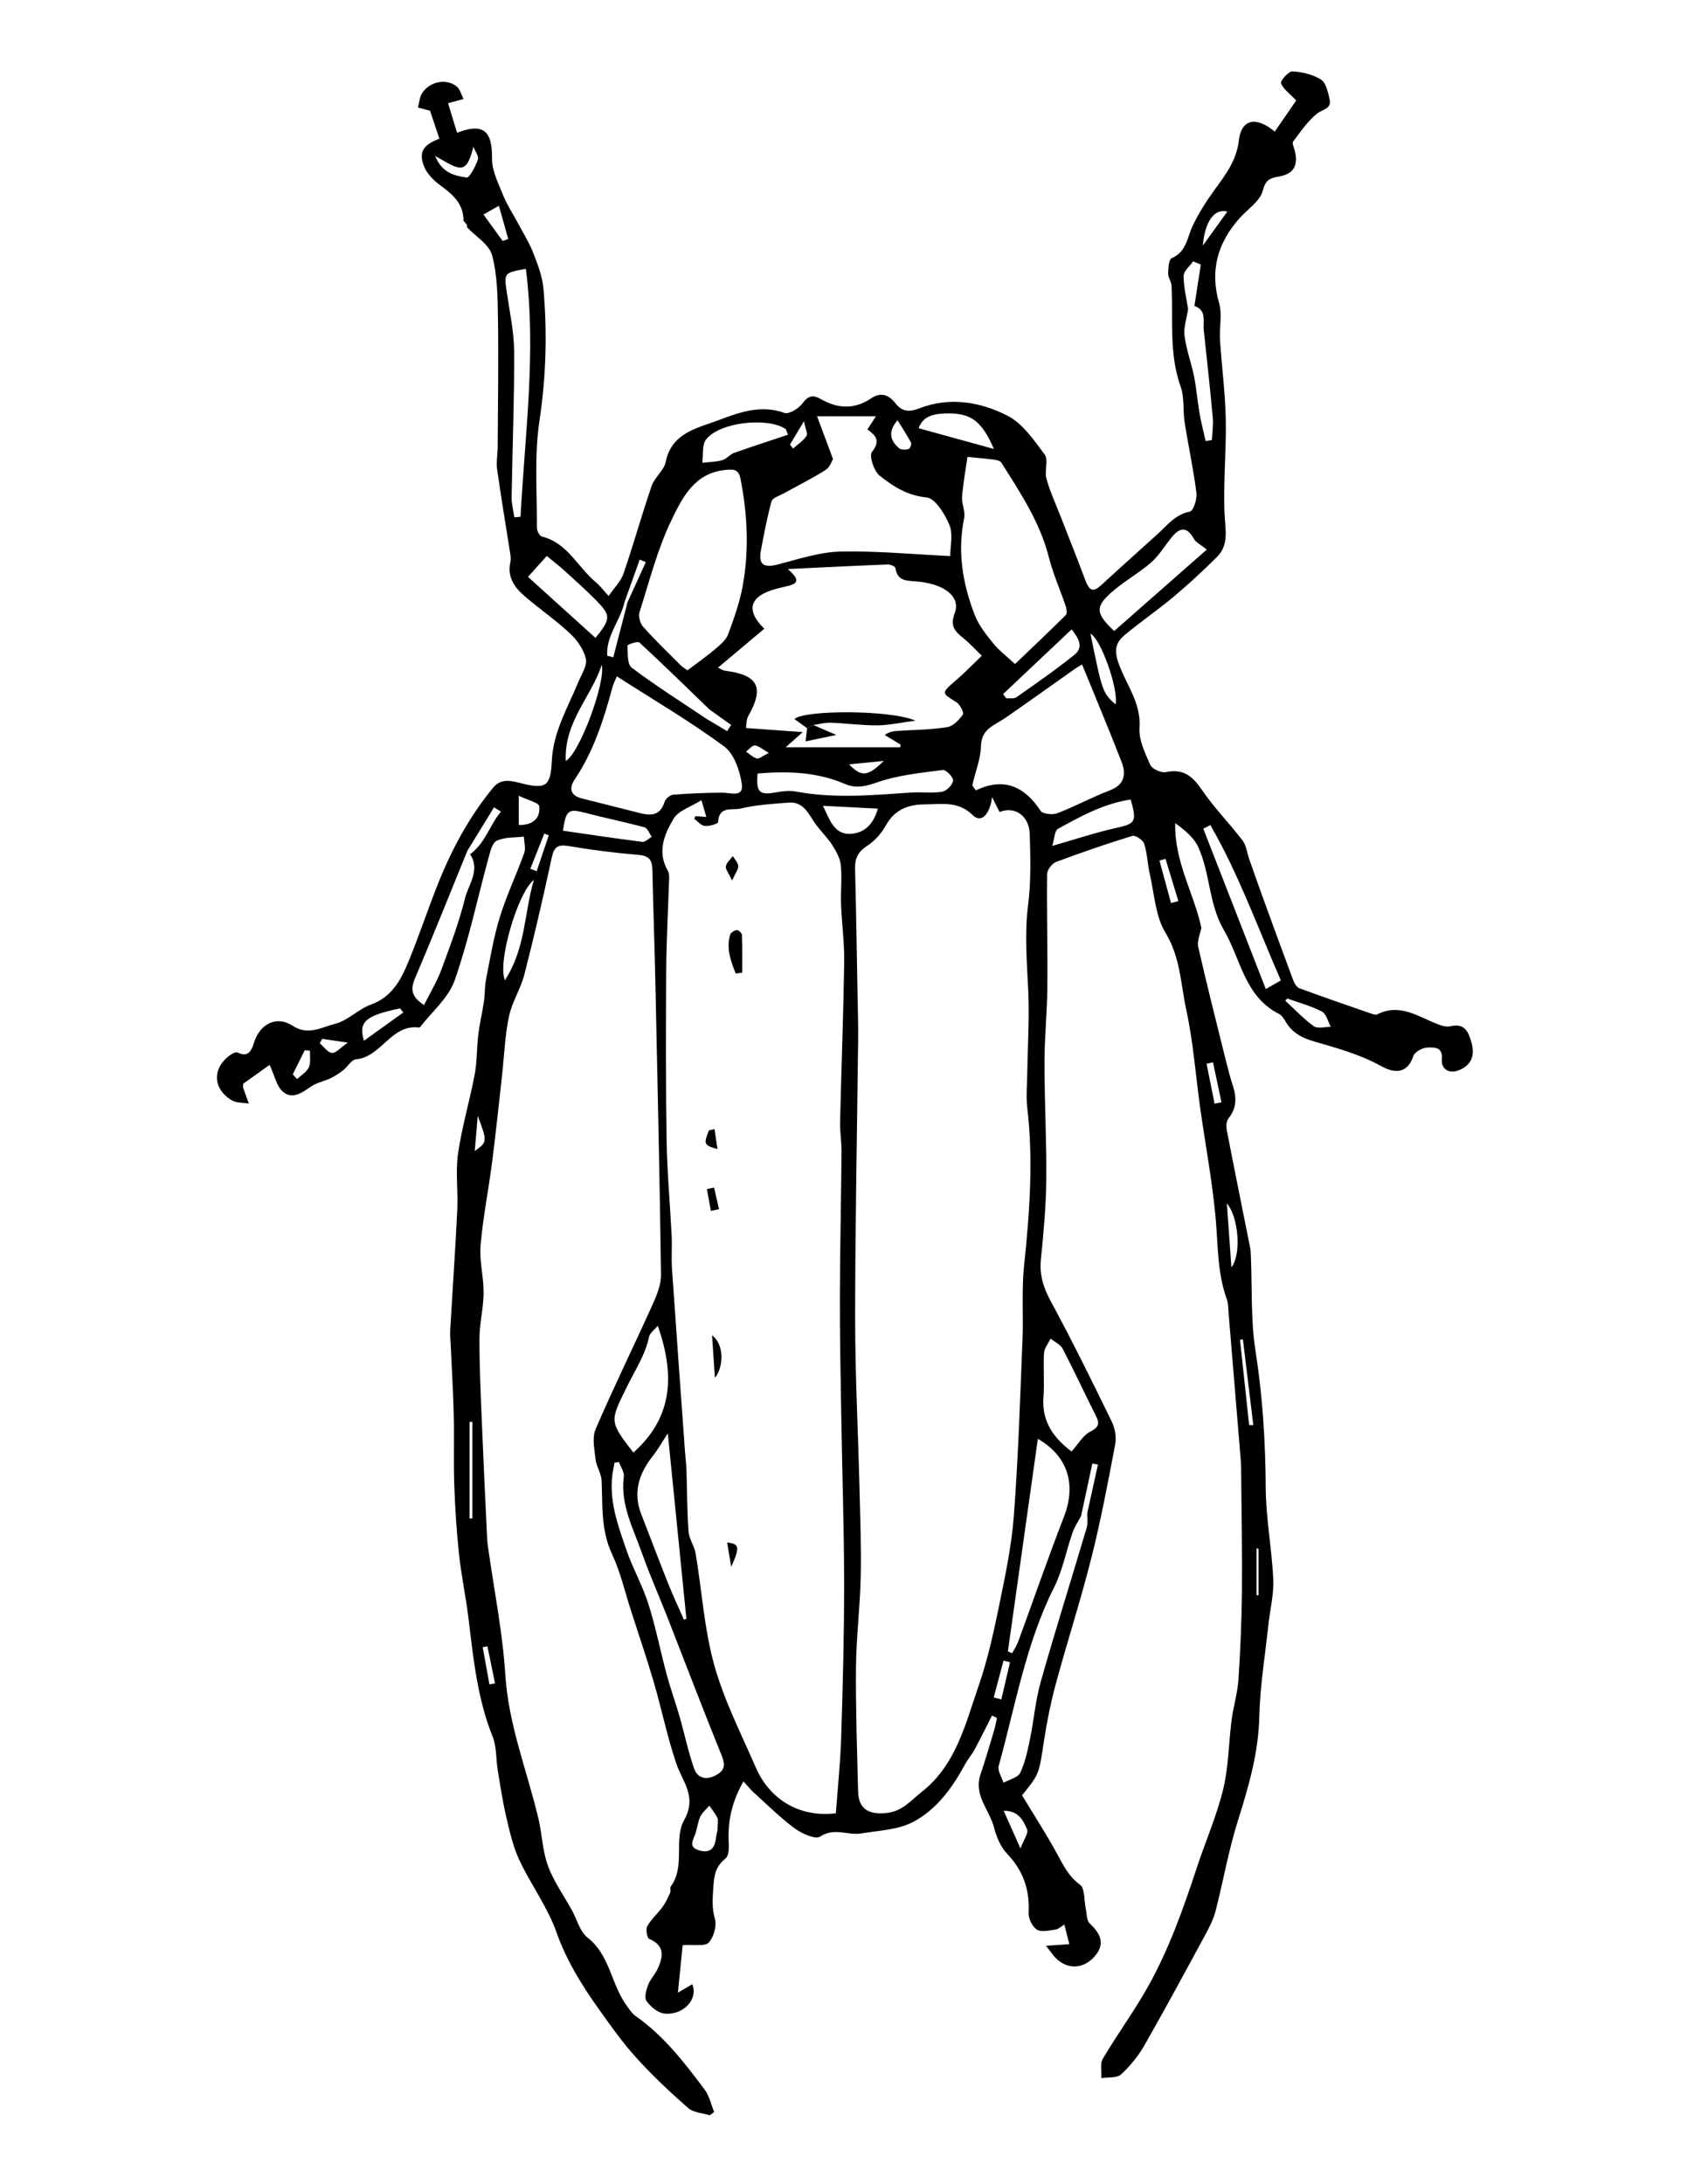 <?xml version="1.0"?>
<!-- Generator: Adobe Illustrator 16.0.4, SVG Export Plug-In . SVG Version: 6.00 Build 0)  -->
<svg
    xmlns="http://www.w3.org/2000/svg"
    xmlns:xlink="http://www.w3.org/1999/xlink"
    xmlns:svg="http://www.w3.org/2000/svg"
    xmlns:inkscape="http://www.inkscape.org/namespaces/inkscape"
    xmlns:sodipodi="http://sodipodi.sourceforge.net/DTD/sodipodi-0.dtd"
    xmlns:ns1="http://sozi.baierouge.fr"
    xmlns:dc="http://purl.org/dc/elements/1.1/"
    xmlns:cc="http://web.resource.org/cc/"
    xmlns:rdf="http://www.w3.org/1999/02/22-rdf-syntax-ns#"
    version="1.1"
    id="Layer_1"
    x="0px"
    y="0px"
    viewBox="0 0 612 792"
    style="enable-background:new 0 0 612 792;"
    xml:space="preserve"
  >
<path
      style="fill-rule:evenodd;clip-rule:evenodd;"
      d="M168.152,80.089c0.056-6.203-3.913-9.587-8.459-12.909  c-2.459-1.797-4.967-4.37-5.977-7.132c-1.861-5.09-0.086-7.515,5.677-9.767c-1.1-3.29-2.209-6.602-3.389-10.13  c-1.183-0.314-2.791-0.743-4.397-1.171c0.488-1.751,0.601-3.741,1.533-5.211c2.673-4.206,8.733-5.434,12.489-2.461  c1.267,1.001,1.717,3.034,2.54,4.595c-1.566,0.422-3.133,0.848-5.625,1.519c0.93,3.05,2.09,6.86,3.265,10.726  c9.54-3.715,12.814-0.674,12.685,9.325c-0.061,4.507,2.37,9.152,4.136,13.544c1.388,3.457,3.515,6.608,5.276,9.915  c1.91,3.594,4.103,7.08,5.578,10.847c1.615,4.127,3.267,8.458,3.658,12.811c1.443,16.078,0.96,32.027-1.457,48.144  c-1.895,12.637-0.82,25.727-0.912,38.613c-0.008,1.103,0.954,2.992,1.787,3.194c9.336,2.275,13.012,11.145,19.603,16.568  c1.435,1.182,2.56,2.74,4.636,5.005c2.059-3.021,4.438-5.332,5.401-8.134c3.617-10.53,6.592-21.278,10.212-31.805  c1.072-3.119,4.466-5.581,5.09-8.684c2.095-10.425,11.236-12.179,18.676-14.955c7.57-2.828,15.647-5.983,24.389-2.809  c1.62,0.589,5.185-1.59,6.537-3.45c2.082-2.861,3.86-3.178,6.644-1.581c6.113,3.512,12.226,3.846,18.254-0.239  c3.588-2.432,6.494-1.26,8.874,1.81c2.402,3.093,5.09,3.188,8.572,1.826c10.99-4.297,22.057-2.409,31.919,2.569  c5.545,2.802,9.704,8.877,13.609,14.13c1.456,1.96-0.121,5.927,0.639,8.719c1.24,4.543,3.25,8.88,4.965,13.292  c3.005,7.744,6.124,15.446,9.018,23.229c1.663,4.478,2.962,4.88,6.271,1.816c6.618-6.124,13.36-12.114,20.044-18.166  c3.552-3.218,6.432-7.146,11.773-8.186c1.23-0.242,2.632-4.523,2.35-6.743c-1.09-8.595-2.936-17.095-4.281-25.665  c-0.671-4.271-0.02-8.919-1.437-12.87c-4.323-12.042-2.661-24.453-3.325-36.724c-0.079-1.463-1.254-2.896-1.221-4.327  c0.042-1.928,0.229-5.096,1.286-5.551c5.46-2.337,5.601-7.577,7.675-11.881c2.213-4.589,5.002-8.961,8.013-13.083  c3.98-5.45,7.859-10.575,8.693-17.799c0.874-7.577,6.163-8.86,13.011-3.132c2.766-4.006,5.486-7.954,7.783-11.286  c-2.34-2.475-4.674-4.075-5.508-6.252c-0.331-0.867,2.742-4.376,4.127-4.294c3.558,0.206,7.443,1.109,10.396,2.992  c1.819,1.159,2.504,4.549,3.093,7.076c0.821,3.522-2.432,3.61-4.438,5.162c-3.489,2.7-6.064,6.628-8.795,10.215  c-0.432,0.57,0.269,2.062,0.544,3.1c1.449,5.476-0.262,8.612-5.673,9.581c-3.139,0.56-4.805,1.011-5.855,5.077  c-1.005,3.878-5.613,6.808-8.592,10.195c-7.842,8.91-10.653,18.83-7.276,30.623c1.186,4.131,0.046,8.88,0.331,13.322  c0.612,9.629,1.905,19.232,2.095,28.862c0.226,11.518-0.982,23.082-0.429,34.574c0.271,5.594,1.627,10.945-2.792,15.312  c-4.975,4.919-10.101,9.721-15.465,14.215c-5.794,4.857-12.056,9.151-17.875,13.973c-2.975,2.465-4.095,4.985-2.521,9.771  c2.599,7.885,8.422,14.64,7.777,23.877c-0.308,4.438,2,9.256,3.925,13.541c0.671,1.496,3.979,2.981,5.688,2.618  c6.356-1.345,9.682,1.529,13.053,6.478c4.39,6.445,9.974,12.068,14.719,18.293c1.378,1.81,1.62,4.478,2.416,6.739  c1.545,4.399,3.077,8.805,4.671,13.184c3.731,10.264,7.463,20.529,11.292,30.757c0.422,1.123,1.267,2.556,2.255,2.923  c8.631,3.188,17.334,6.176,26.031,9.184c0.703,0.246,1.669,0.55,2.232,0.265c8.301-4.18,14.984,0.982,22.123,3.656  c1.377,0.517,3.063,1.005,4.405,0.677c5.4-1.322,6.674,2.432,7.691,6.154c1.162,4.235,0.049,7.773-4.347,9.675  c-3.656,1.581-6.812-0.072-6.468-4.006c0.394-4.546-3.044-4.118-5.135-4.111c-1.804,0.007-4.707,1.568-5.201,3.07  c-1.938,5.905-6.16,6.759-11.731,3.636c-6.016-3.371-12.801-5.558-19.465-7.528c-5.705-1.686-11.537-2.622-14.958-8.281  c-0.681-1.126-1.434-2.507-2.514-3.05c-12.604-6.33-13.878-19.864-20.038-30.387c-5.643-9.64-4.919-20.693-9.394-30.283  c-1.604-3.437-4.919-6.075-8.28-8.549c-0.377,13.959,6.814,25.497,9.469,37.922c-0.429,2.379-1.61,4.857-1.133,6.952  c3.146,13.812,6.635,27.546,10.049,41.296c0.766,3.087,1.59,6.164,2.565,9.188c1.365,4.226,1.322,8.072-1.666,11.76  c-0.795,0.985-0.824,2.982-0.553,4.386c2.746,14.183,5.636,28.339,8.451,42.508c0.22,1.109,0.22,2.269,0.269,3.407  c0.48,11.332-0.082,22.823,1.669,33.955c2.596,16.529,3.61,33.01,3.708,49.702c0.062,11.044,2.232,22.061,2.733,33.12  c0.245,5.503-1.188,11.073-1.784,16.621c-1.185,11.076-3.027,22.146-3.282,33.248c-0.305,13.115-3.862,25.252-7.734,37.562  c-3.375,10.719-5.322,21.88-8.114,32.789c-0.724,2.822-2.056,5.545-3.453,8.128c-7.361,13.576-14.687,27.176-22.352,40.586  c-2.232,3.905-5.194,7.574-8.507,10.602c-1.516,1.381-4.697,0.942-7.122,1.332c0.124-2.369-0.561-5.217,0.51-7.027  c5.179-8.745,11.224-16.99,16.219-25.831c7.728-13.685,12.958-28.476,17.861-43.375c3.136-9.521,7.233-18.788,9.59-28.489  c1.986-8.18,1.977-16.83,3.07-25.245c0.629-4.86,2.144-9.633,2.468-14.497c0.71-10.723,1.165-21.475,1.271-32.22  c0.137-13.989-0.164-27.981-0.282-41.971c-0.017-1.712,0.02-3.428-0.121-5.129c-1.46-17.881-2.945-35.759-4.441-53.637  c-0.141-1.695-0.102-3.495-0.664-5.057c-3.483-9.606-3.146-19.658-4.056-29.622c-1.215-13.282-3.722-26.443-5.58-39.67  c-1.663-11.812-2.494-23.798-5.024-35.415c-2.05-9.413-2.121-19.232-7.587-28.168c-3.656-5.983-4.014-14.019-5.66-21.18  c-0.838-3.66-0.926-7.519-2.052-11.066c-0.422-1.332-3.178-3.178-4.271-2.841c-9.328,2.854-18.564,6.026-27.696,9.459  c-1.47,0.553-3.23,2.857-3.251,4.37c-0.153,13.753,0.213,27.507,0.089,41.261c-0.082,9.073-1.041,18.143-1.041,27.212  c0.003,14.176,0.795,28.352,0.654,42.518c-0.095,9.626-1.008,19.262-1.957,28.855c-0.557,5.594,0.942,10.189,3.607,15.108  c7.767,14.35,14.987,29.003,22.139,43.673c1.175,2.409,1.695,5.659,1.198,8.271c-2.615,13.793-5.23,27.615-8.664,41.218  c-3.855,15.289-8.742,30.312-12.863,45.539c-1.869,6.912-3.276,13.985-4.359,21.072c-1.768,11.563-1.581,11.593-7.892,19.324  c4.284,7.089,8.781,14.031,12.735,21.265c2.274,4.164,4.17,8.16,8.291,11.178c1.823,1.332,1.437,5.659,2.085,8.621  c0.409,1.853,0.274,4.351,1.434,5.417c4.565,4.206,5.332,7.908,1.768,11.96c-4.154,4.72-10.062,4.857-14.35,0.302  c-0.77-0.815-1.397-1.768-3.267-4.167c3.528-0.245,5.826-0.402,8.454-0.586c-0.478-1.892-1.066-4.209-1.803-7.109  c-1.378,0.825-2.206,1.686-3.126,1.797c-2.291,0.282-5.146,1.074-6.792,0.062c-1.679-1.027-3.148-4.016-3.041-6.059  c0.445-8.392-1.947-15.338-7.819-21.494c-2.356-2.472-3.862-6.15-4.745-9.545c-1.66-6.362-7.45-11.661-4.913-19.141  c1.819-5.381,3.4-10.844,5.034-16.283c0.418-1.382,0.631-2.825,0.942-4.239c-0.596-0.294-1.191-0.589-1.784-0.887  c-2.104,4.127-4.146,8.291-6.343,12.369c-1.012,1.872-2.465,3.505-3.473,5.378c-4.576,8.457-10.311,16.322-18.71,20.79  c-5.505,2.927-12.525,3.148-18.928,4.209c-4.834,0.803-9.732-2.258-14.884,1.14c-1.74,1.146-6.661-1.074-9.233-2.969  c-5.276-3.892-9.972-8.579-14.855-12.998c-1.228-1.109-2.262-2.435-3.738-4.049c-4.132,7.211-5.768,14.362-5.35,22.106  c0.106,1.978,0.064,4.867-1.129,5.833c-3.35,2.707-4.146,5.499-4.404,9.853c-0.246,4.14-0.717,7.796,0.511,11.985  c0.75,2.563-0.386,6.707-2.237,8.671c-1.404,1.489-5.273,0.658-9.449,0.959c-0.457,4.55-1.039,10.35-1.729,17.206  c2.506-1.473,3.833-2.251,5.206-3.057c2.301,5.371-3.249,11.357-10.105,10.638c-2.349-0.249-4.979-2.458-6.47-4.511  c-0.878-1.204-0.144-3.993,0.541-5.816c0.793-2.107,2.549-3.832,3.496-5.904c1.995-4.363,2.698-8.398-3.069-10.847  c-0.807-0.344-1.345-3.486-0.715-4.605c1.45-2.572,3.808-4.612,5.574-7.03c1.134-1.552,1.949-3.355,2.745-5.123  c0.29-0.642-0.182-1.715,0.191-2.222c5.437-7.381,0.944-17.089,4.862-24.081c4.789-8.546-0.576-13.838-2.866-20.604  c-3.25-9.616-5.284-19.636-8.137-29.396c-2.551-8.733-5.492-17.351-8.288-26.009c-2.212-6.851-3.826-13.988-6.859-20.456  c-4.047-8.628-3.412-17.551-3.769-26.535c-0.105-2.645-1.905-5.191-2.213-7.865c-0.416-3.63-1.303-7.836,0.028-10.926  c6.574-15.259,13.907-30.188,20.743-45.339c1.517-3.361,3.031-7.158,2.982-10.732c-0.479-34.892-1.264-69.779-2.023-104.667  c-0.304-14.028-0.8-28.054-1.119-42.085c-0.075-3.378-1.08-5.057-4.913-5.378c-8.502-0.71-16.992-1.79-25.407-3.204  c-3.874-0.651-5.317,0.17-6.168,4.127c-3.052,14.205-6.336,28.368-9.945,42.442c-1.34,5.221-4.508,10.009-5.604,15.253  c-1.464,7.004-1.704,14.261-2.502,21.406c-1.175,10.49-2.26,20.99-3.61,31.458c-1.298,10.062-3.317,20.048-4.171,30.135  c-0.481,5.656,1.149,11.456,1.104,17.188c-0.041,5.43-1.47,10.851-1.5,16.28c-0.058,9.623,0.401,19.252,0.787,28.875  c0.561,13.977,1.245,27.949,1.89,41.919c0.07,1.519,0.127,3.044,0.337,4.546c2.191,15.662,5.366,31.262,6.373,46.999  c1.157,18.106,7.87,34.642,11.968,51.907c1.352,5.692,1.479,11.773,3.475,17.194c2.095,5.698,5.764,10.811,8.728,16.191  c1.832,3.322,2.844,7.672,5.589,9.812c8.222,6.406,8.587,16.955,14.186,24.614c0.999,1.364,1.933,2.933,3.273,3.865  c10.247,7.146,17.732,16.883,25.085,26.699c1.71,2.281,2.322,5.391,3.438,8.117c-0.532,0.396-1.063,0.792-1.596,1.185  c-2.641-0.825-5.906-0.939-7.811-2.608c-6.542-5.731-12.922-11.718-18.756-18.159c-5.051-5.574-9.453-11.771-13.819-17.924  c-6.117-8.618-11.602-17.452-15.22-27.667c-3.234-9.136-9.263-17.246-13.436-26.104c-2.26-4.798-3.474-10.146-4.7-15.357  c-1.338-5.688-2.209-11.488-3.165-17.262c-0.672-4.068-0.362-8.487-1.853-12.202c-5.551-13.832-6.995-28.397-8.772-42.956  c-0.941-7.715-2.581-15.352-3.414-23.075c-0.896-8.337-1.435-16.729-1.731-25.108c-0.303-8.546,0.012-17.111-0.194-25.664  c-0.203-8.34-0.725-16.67-1.098-25.003c-0.085-1.889-0.287-3.791-0.177-5.673c0.834-14.529,1.857-29.049,2.558-43.584  c0.329-6.789-0.687-13.718,0.273-20.389c1.385-9.613,4.222-19.014,6.027-28.581c0.903-4.802,0.75-9.793,1.34-14.667  c0.478-3.954,1.442-7.852,2.021-11.8c0.399-2.726,0.258-5.544,0.793-8.235c1.489-7.502,2.713-15.109,4.964-22.388  c2.45-7.927,6.066-15.491,8.867-23.321c0.622-1.734-0.044-3.934-0.12-5.917c-3.327,0.409-6.983,0.124-9.858,1.486  c-1.676,0.795-2.401,4.147-3.042,6.487c-4.041,14.752-7.168,29.818-12.236,44.2c-2.253,6.393-8.335,11.43-12.68,17.083  c-10.291-1.522-13.785,10.69-23.091,11.485c-1.64,0.137-3.007,2.697-4.635,3.96c-1.429,1.113-2.974,2.131-4.602,2.913  c-2.317,1.109-5.022,1.581-7.086,3.011c-3.281,2.278-6.818,4.834-10.227,1.846c-2.283-2-2.977-5.813-4.792-9.698  c-2.468,1.758-6.111,4.354-9.583,6.828c0,0.825-0.098,1.227,0.015,1.555c0.655,1.892,1.36,3.764,2.045,5.643  c-2.078-0.36-4.484-0.167-6.178-1.176c-7.084-4.215-7.183-11.838-0.399-16.555c0.707-0.491,1.933-1.063,2.507-0.779  c4.049,2.02,5.095-0.988,5.942-3.636c2.178-6.818,8.199-9.859,14.02-6.049c5.628,3.679,10.631,0.465,15.477-0.756  c4.579-1.155,8.332-5.296,12.876-6.926c7.616-2.736,10.876-8.896,13.595-15.465c3.761-9.093,6.867-18.45,10.469-27.612  c5.041-12.821,11.497-24.872,20.28-35.569c3-3.652,6.844-2.458,10.542-1.538c8.857,2.206,10.351,0.782,10.778-8.311  c0.488-10.359,5.795-19.269,9.664-28.59c1.141-2.743,3.244-5.895,2.677-8.347c-0.776-3.354-3.175-6.759-5.772-9.181  c-5.18-4.838-11.084-8.89-16.47-13.521c-3.643-3.132-6.335-6.922-5.153-12.245c0.201-0.906,0.152-1.915,0.008-2.844  c-1.596-10.271-3.34-20.516-4.792-30.806c-0.38-2.681,0.178-5.486,0.193-8.232c0.082-15.524,0.331-31.055,0.1-46.573  c-0.113-7.663-0.194-15.561-2.124-22.869c-1.038-3.928-5.955-6.831-9.121-10.196c0.259-0.357,0.228-0.684-0.093-0.979  c-0.347-0.403-0.692-0.809-1.039-1.211L168.152,80.089z M227.661,218.345c2.208-4.837,4.415-9.675,6.625-14.516  c-0.74-0.301-1.478-0.605-2.216-0.91c-1.834,5.135-3.669,10.274-5.504,15.41c-1.482,6.634-6.806,12.307-6.27,19.442  c0.729,0.19,1.457,0.38,2.187,0.57C224.208,231.676,225.934,225.009,227.661,218.345z M433.303,110.955  c0.775-5.011,1.551-10.022,2.323-15.033c-0.929-0.383-1.858-0.769-2.792-1.152c-1.211,1.748-3.42,3.489-3.434,5.244  c-0.029,4.026,1.012,8.055,1.617,12.084c-0.484,3.224-1.682,6.536-1.296,9.655c0.615,4.975,2.455,9.787,3.45,14.735  c0.88,4.376,1.211,8.864,1.974,13.272c0.592,3.414,1.476,6.779,2.231,10.167c0.757-0.115,1.513-0.232,2.271-0.35  c0.121-2.727,0.561-5.486,0.314-8.18c-0.969-10.592-2.134-21.164-3.272-31.736C436.347,116.473,437.868,112.516,433.303,110.955z   M257.359,257.236c-8.425-8.13-16.79-16.326-25.393-24.26c-0.637-0.589-4.361,0.776-4.343,1.097c0.16,2.769-0.115,6.798,1.546,8.042  c8.726,6.556,17.982,12.401,27.055,18.496c2.522,1.499,5.044,2.998,7.567,4.5c0.481-0.746,0.964-1.493,1.445-2.235  C262.61,260.993,259.985,259.114,257.359,257.236z M170.54,309.739c5.558-4.042,7.072-10.529,11.199-15.439  c-0.838-0.521-1.676-1.044-2.514-1.564c-3.234,5.273-6.469,10.546-9.705,15.819c-6.271,15.367-12.402,30.796-18.912,46.062  c-1.704,3.99-1.535,6.72,3.221,9.819c2.205-4.422,4.633-8.398,6.229-12.687c3.188-8.569,6.433-17.177,8.644-26.021  C169.98,320.616,174.325,315.53,170.54,309.739z M392.205,549.677c-1.054,2.003-2.373,3.908-3.105,6.02  c-2.301,6.604-3.588,13.688-6.693,19.867c-10.314,20.513-14.049,42.989-20.104,64.765c-0.484,1.745,1.106,4.062,1.734,6.114  c2.102-1.182,5.24-1.865,6.088-3.646c1.83-3.833,2.694-8.184,3.564-12.405c1.417-6.851,1.967-13.927,3.872-20.627  c5.3-18.667,11.142-37.183,16.657-55.79c0.504-1.695,0.18-3.637,0.238-5.463c1.287-5.816,2.569-11.633,3.853-17.449  c-0.681-0.131-1.361-0.262-2.042-0.393C394.912,537.007,393.561,543.344,392.205,549.677z M359.894,289.043  c-0.851,6.677-4.104,9.42-7.001,6.543c-5.332-5.299-11.59-3.94-17.658-3.901c-5.699,0.036-10.645,1.872-13.764,7.453  c-1.607,2.877-4,5.708-6.742,7.457c-3.355,2.14-4.632,4.533-4.533,8.362c0.405,15.793,0.641,31.589,0.929,47.388  c0.085,4.746,0.236,9.495,0.184,14.245c-0.373,33.722-1.073,67.445-1.087,101.165c-0.01,20.467,1.058,40.93,1.564,61.394  c0.269,10.824,0.688,21.654,0.459,32.473c-0.229,10.955-1.61,21.894-1.716,32.845c-0.137,15.021,0.403,30.051,0.763,45.071  c0.154,6.464,3.846,8.559,10.432,7.845c5.695-0.618,8.791-4.618,12.628-7.619c12.431-9.718,15.842-24.549,20.64-38.377  c3.162-9.106,5.289-18.617,7.233-28.08c2.278-11.086,4.697-22.251,5.558-33.497c1.631-21.317,2.275-42.71,3.155-64.077  c0.37-8.896-0.363-17.878,0.563-26.702c2.006-19.108,3.414-38.157,1.168-57.345c-0.48-4.117-0.065-8.349-0.003-12.526  c0.144-9.983,0.818-19.989,0.356-29.942c-0.48-10.379-1.388-20.63-0.052-31.081c1.08-8.441,0.857-17.099,0.592-25.645  c-0.209-6.723-5.335-10.235-10.951-8.062C361.87,292.961,361.124,291.479,359.894,289.043z M303.228,657.509  c0.676-9.315,1.645-18.368,1.928-27.438c0.58-18.568,1.09-37.146,1.07-55.718c-0.018-20.25-0.704-40.501-1.034-60.752  c-0.236-14.418-0.534-28.836-0.498-43.25c0.041-17.567,0.443-35.137,0.594-52.704c0.029-3.6-0.607-7.214-0.524-10.811  c0.452-19.312,1.195-38.62,1.488-57.934c0.106-6.975-0.875-13.959-1.139-20.948c-0.18-4.749,0.391-9.547-0.09-14.254  c-0.26-2.55-1.731-5.135-3.173-7.371c-1.766-2.74-4.234-5.021-6.106-7.705c-2.481-3.561-4.265-8.029-9.669-7.597  c-5.818,0.464-11.726,0.795-17.357,2.16c-2.832,0.687-8.041-1.116-8.199,4.952c-0.015,0.55-3.224,1.535-4.847,1.361  c-1.357-0.144-2.563-1.692-3.836-2.615c0.152-0.314,0.305-0.625,0.457-0.939c1.167,0.085,2.335,0.167,3.944,0.285  c-0.601-2.052-1.092-3.735-1.777-6.075c-3.798,2.402-8.322,3.744-10.107,6.723c-3.36,5.607-6.047,12.058-2.086,18.863  c0.438,0.753,0.509,1.82,0.479,2.733c-0.342,11.024-0.98,22.044-1.059,33.068c-0.146,20.709-0.183,41.421,0.147,62.126  c0.185,11.463,1.257,22.908,1.821,34.364c0.196,3.98-0.149,7.989,0.123,11.963c1.519,22.254,3.148,44.501,4.748,66.752  c0.146,2.036,0.424,4.065,0.493,6.101c0.249,7.496,0.218,15.011,0.764,22.483c0.2,2.717,2.124,5.27,2.584,8.016  c2.26,13.485,3.106,27.34,6.744,40.426c3.543,12.739,9.71,24.771,15.006,36.992C279.3,652.733,290.267,659.09,303.228,657.509z   M277.268,227.991c-5.787,4.86-11.144,9.358-16.819,14.124c1.271,0.55,1.915,1.018,2.605,1.103  c11.984,1.476,14.313,6.071,8.426,16.346c-0.769,1.342-0.651,3.194-0.874,4.422c7.011,0.501,13.128,0.939,20.619,1.476  c-2.393,2.121-3.618,3.208-6.211,5.505c14.96,0,28.254,0,41.546,0c0.059-0.324,0.111-0.648,0.167-0.972  c-1.929-1.159-3.859-2.32-5.79-3.479c1.943-1.372,3.541-1.417,5.135-1.519c5.869-0.373,11.8-0.393,17.577-1.338  c2.141-0.351,4.287-2.635,5.662-4.586c0.465-0.654-1.044-3.643-2.347-4.445c-5.4-3.319-5.506-3.306-0.562-7.61  c1.145-0.995,2.294-1.993,3.391-3.041c2.146-2.052,4.255-4.137,6.376-6.209c-2.312-2.219-4.475-4.635-6.979-6.612  c-2.969-2.34-4.517-4.419-2.894-8.647c1.816-4.733-1.349-7.996-5.538-9.787c-2.409-1.028-5.112-1.581-7.734-1.846  c-3.597-0.366-7.439,0.196-8.205-4.936c-0.082-0.566-1.808-1.299-2.743-1.26c-11.648,0.455-23.293,1.038-36.281,1.653  c3.951,3.479,4.134,5.142,0.287,6.075c-2.936,0.714-5.991,1.31-8.674,2.615C271.829,217.739,271.307,222.148,277.268,227.991z   M344.72,201.632c0-3.538,1.093-7.898-0.288-11.24c-1.644-3.977-5.152-9.721-8.308-10.022c-7.018-0.678-12.183-4.046-17.053-7.928  c-2.062-1.646-3.843-7.181-2.746-8.569c3.244-4.108,1.339-5.993-1.659-8.15c0.991-1.525,1.904-2.933,3.1-4.775  c-7.734,0-14.664,0-21.357,0c1.643,4.402,3.522,9.436,5.784,15.491c-0.367,0.583-1.065,2.943-2.63,3.935  c-4.911,3.119-10.158,5.708-15.252,8.54c-1.562,0.867-4.055,1.584-4.406,2.844c-1.635,5.901-2.766,11.95-3.888,17.982  c-0.988,5.315,1.458,6.146,6.191,4.929c7.446-1.912,14.999-4.471,22.557-4.661C317.749,199.685,330.776,200.975,344.72,201.632z   M249.397,243.07c3.851-2.919,7.078-5.168,10.06-7.708c1.798-1.529,3.901-3.247,4.676-5.326c2.144-5.75,4.217-11.632,5.311-17.648  c2.348-12.909,1.725-25.871-0.802-38.75c-0.697-3.548-2.504-3.564-5.754-3.208c-11.121,1.23-15.442,10.215-19.275,18.126  c-5.101,10.529-8.014,22.136-11.585,33.369c-0.479,1.509,0.131,4.039,1.196,5.237c4.281,4.808,8.919,9.305,13.48,13.858  C247.618,241.934,248.775,242.605,249.397,243.07z M350.975,165.677c-0.678,4.753-1.591,9.574-1.964,14.435  c-0.196,2.56,1.26,5.335,0.756,7.761c-2.514,12.228-0.533,23.929,3.901,35.261c1.447,3.705,4.131,7.024,6.674,10.179  c2.013,2.501,4.671,4.484,7.875,7.473c5.865-5.61,12.231-11.613,18.438-17.779c0.537-0.53,0.298-2.196-0.036-3.182  c-1.996-5.938-4.592-11.711-6.124-17.76c-3.227-12.758-10.372-23.442-17.236-34.309c-0.393-0.625-1.564-0.946-2.422-1.057  C357.681,166.29,354.506,166.028,350.975,165.677z M392.559,240.968c-0.582,0.344-1.564,0.832-2.451,1.454  c-8.526,6.003-16.994,12.091-25.572,18.015c-3.784,2.612-8.527,3.784-8.661,10.071c-0.102,4.703-2.062,9.361-3.103,14.061  c-0.082,0.383,0.53,0.92,1.228,2.042c9.953-4.815,17.569-1.656,23.504,7.407c0.766,1.172,4.343,1.525,6.081,0.858  c6.438-2.465,12.539-5.803,18.978-8.258c5.495-2.095,6.036-5.931,4.294-10.408C402.303,264.479,397.416,252.879,392.559,240.968z   M223.773,245.247c-0.527,1.309-1.279,2.743-1.687,4.268c-3.123,11.639-6.812,23.016-13.625,33.16  c-2.104,3.132-1.566,5.787,2.599,6.831c7.171,1.797,14.331,3.64,21.504,5.423c3.957,0.985,7.103,0.481,8.52-4.144  c0.344-1.12,1.974-2.527,3.106-2.615c5.917-0.475,11.865-0.691,17.802-0.743c3.028-0.026,7.846,1.921,7.114-3.139  c-0.702-4.851-2.808-10.988-6.433-13.656C250.403,261.596,237.187,253.845,223.773,245.247z M224.551,530.169  c-0.543,0.065-1.085,0.131-1.626,0.196c-0.27,1.559-0.615,3.104-0.8,4.668c-1.124,9.541,2.131,18.312,5.132,27.032  c2.288,6.642,5.841,12.856,7.963,19.537c2.658,8.369,4.337,17.046,6.626,25.54c1.384,5.139,3.211,10.156,4.68,15.275  c1.815,6.313,3.143,12.788,5.317,18.968c1.134,3.221,4.09,4.202,7.559,2.475c3.349-1.67,3.921-3.564,2.434-7.224  c-6.78-16.67-13.166-33.5-19.737-50.259c-3.029-7.725-6.41-15.324-9.183-23.141c-3.191-9.001-7.916-17.668-6.615-27.824  C226.513,533.767,225.173,531.924,224.551,530.169z M365.635,598.812c0.511,0.216,1.018,0.436,1.525,0.654  c0.736-1.371,1.649-2.674,2.18-4.12c5.551-15.109,10.801-30.332,16.624-45.336c4.595-11.852,1.352-22.074-9.456-28.293  C372.897,547.311,369.268,573.063,365.635,598.812z M242.258,519.738c-2.285,3.495-3.577,5.861-5.233,7.94  c-5.101,6.402-7.556,13.266-4.409,21.344c3.283,8.435,6.474,16.902,9.831,25.308c1.754,4.389,3.777,8.674,5.68,13.007  c0.292-0.128,0.583-0.255,0.874-0.383C246.81,565.126,244.622,543.294,242.258,519.738z M229.781,526.72  c13.025-11.64,15.865-26.054,8.842-45.997c-1.265,1.538-2.875,2.625-3.155,3.983c-1.355,6.579-5.109,12.137-7.949,17.953  C221.296,515.404,220.825,515.175,229.781,526.72z M404.198,228.815c11.096-9.757,22.201-19.524,33.589-29.536  c-2.19-1.781-3.958-2.586-4.717-3.951c-2.651-4.769-5.273-3.898-8.124-0.37c-2.436,3.011-4.468,6.471-7.335,8.988  c-4.167,3.66-9.129,6.396-13.377,9.973C397.115,219.922,397.213,222.184,404.198,228.815z M388.732,526.316  c2.367-2.611,4.128-5.888,6.848-7.227c3.633-1.794,3.148-3.41,1.744-6.192c-3.999-7.918-7.708-15.979-11.815-23.838  c-0.815-1.559-2.891-2.458-4.386-3.663c-0.832,1.738-2.269,3.44-2.377,5.224c-0.327,5.31,0.2,10.671-0.206,15.967  C377.84,515.637,382.426,521.574,388.732,526.316z M190.772,97.476c-8.043,1.466-7.952,1.45-6.885,8.742  c1.038,7.103,2.605,14.231,2.637,21.357c0.073,17.577-0.648,35.16-0.921,52.743c-0.04,2.416,0.643,4.841,0.992,7.263  c0.746-0.065,1.492-0.131,2.24-0.193C190.414,157.481,194.61,127.647,190.772,97.476z M274.822,280.478  c-0.581,6.792,0.699,7.937,6.613,6.851c2.373-0.436,4.942-0.753,7.27-0.314c13.954,2.612,27.898,1.31,41.865,0.367  c3.757-0.252,7.609,0.314,11.282-0.314c1.584-0.272,3.734-2.507,3.911-4.049c0.134-1.182-2.593-3.97-3.754-3.816  c-7.993,1.05-16.209,1.836-23.74,4.468c-4.298,1.505-7.728,2.327-11.798,0.579C296.432,279.938,285.917,279.548,274.822,280.478z   M191.537,209.174c8.353,7.547,16.411,14.827,24.492,22.129c5.545-6.874,5.64-8.088,0.344-13.499  c-3.654-3.734-7.57-7.214-11.439-10.732c-1.998-1.816-4.148-3.469-6.569-5.476C196.694,203.452,194.496,205.891,191.537,209.174z   M439.096,299.184c-0.857,0.436-1.712,0.871-2.569,1.306c7.485,19.193,14.968,38.387,22.676,58.15  c2.518-1.44,3.905-2.236,5.46-3.126C456.286,336.333,449.357,316.973,439.096,299.184z M285.873,157.632  c-0.624-1.45-0.673-1.944-0.933-2.115c-6.687-4.347-23.884-2.425-28.79,3.82c-1.546,1.967-0.975,5.601-1.373,8.474  c2.429-0.285,4.933-0.301,7.261-0.946c1.529-0.422,2.691-2.072,4.216-2.615C272.645,161.966,279.11,159.894,285.873,157.632z   M410.197,289.915c-9.633,1.404-18.051,6.025-26.394,10.627c-1.237,0.681-1.254,3.574-2.069,6.186  c8.566-2.448,15.59-4.808,22.781-6.415C411.952,298.653,412.509,298.182,410.197,289.915z M204.219,301.216  c9.844,1.417,19.293,2.854,28.775,4.039c1.054,0.131,2.288-1.168,3.438-1.807c-0.85-1.188-1.491-3.143-2.583-3.44  c-7.29-1.977-14.705-3.479-22.017-5.384C206.302,293.184,205.269,293.803,204.219,301.216z M363.894,251.681  c0.383,0.514,0.766,1.031,1.151,1.545c1.247-0.111,2.809,0.219,3.695-0.406c7.106-4.995,14.268-9.947,21.03-15.387  c3.456-2.782,1.538-5.993-1.021-9.21C380.281,236.216,372.086,243.947,363.894,251.681z M360.567,162.8  c-4.51-10.477-8.628-13.187-17.739-12.876c-4.229,0.144-8.053,1.008-9.571,5.351C342.271,157.76,350.866,160.126,360.567,162.8z   M183.169,355.442c7.669-11.829,6.978-24.696,10.52-36.374C187.935,323.352,180.358,348.938,183.169,355.442z M205.248,275.925  c4.993-2.736,14.542-28.532,13.045-34.846C214.606,252.598,204.592,261.661,205.248,275.925z M318.469,293.22  c-6.689-0.347-12.863-0.665-19.938-1.031c2.671,5.466,4.219,10.716,10.495,10.134C313.854,301.877,316.934,298.64,318.469,293.22z   M260.303,663.561c0-2.582,0.312-3.688-0.065-4.448c-0.774-1.555-1.92-2.919-2.913-4.362c-1.105,1.289-2.53,2.425-3.234,3.904  c-0.884,1.859-1.136,4.01-1.736,6.013c-0.719,2.39-3.011,5.1,1.389,6.327c3.54,0.988,5.422-0.475,5.915-4.042  C259.889,665.282,260.288,663.633,260.303,663.561z M404.686,255.436c1.195-5.414-5.391-23.966-9.099-25.642  C399.93,251.02,399.973,251.141,404.686,255.436z M467.002,362.06c-0.245,0.268-0.49,0.537-0.736,0.805  c3.424,3.142,6.628,6.582,10.379,9.263c1.385,0.992,4.049,0.193,6.131,0.213c-1.038-1.902-1.607-4.697-3.204-5.535  C475.63,364.747,471.221,363.585,467.002,362.06z M146.314,367.133c-0.395-0.498-0.789-0.992-1.185-1.486  c-12.488,2.596-15.227,4.871-13.086,11.725C136.942,373.856,141.627,370.495,146.314,367.133z M171.357,515.591  c-0.342,0-0.684,0-1.026,0.003c0,11.679,0,23.36,0,35.042c0.342-0.022,0.684-0.046,1.026-0.068  C171.357,538.908,171.357,527.25,171.357,515.591z M157.865,56.536c2.471,6.288,7.222,7.191,11.396,7.842  c1.064,0.167,3.246-4.055,4.106-6.54c0.417-1.205-1.031-3.054-1.637-4.615C169.133,63.767,166.813,61.649,157.865,56.536z   M446.726,459.562c3.868-5.143,2.369-18.735-1.649-23.161C445.665,444.699,446.195,452.132,446.726,459.562z M188.198,288.533  c0,5.043,0,7.757,0,10.625c5.077,0.059,7.878-2.393,7.432-6.812C195.501,291.063,191.543,290.167,188.198,288.533z M370.197,670.258  c1.247-3.325,2.969-5.597,2.412-6.887c-1.358-3.155-2.995-6.828-8.507-6.775C366.047,660.959,367.703,664.664,370.197,670.258z   M182.364,87.392c0.672-0.239,1.344-0.481,2.015-0.723c-1.054-3.748-2.106-7.499-3.386-12.048c-2.489,1.404-4.022,2.265-5.608,3.158  C177.921,81.274,180.142,84.331,182.364,87.392z M325.598,152.392c-3.6,4.163-2.647,7.387,0.57,10.146  c0.739,0.635,2.369,0.546,3.466,0.285c0.478-0.114,1.139-1.78,0.867-2.294C329.077,157.835,327.379,155.282,325.598,152.392z   M453.157,516.76c0.501,0,1.005,0,1.509,0.003c-1.257-10.362-2.511-20.726-3.768-31.085c-0.354,0.046-0.703,0.092-1.054,0.138  C450.947,496.129,452.051,506.446,453.157,516.76z M440.608,400.198c0.838-0.167,1.672-0.334,2.51-0.501  c-1.024-4.825-2.049-9.652-3.069-14.48c-0.779,0.167-1.562,0.331-2.341,0.495C438.677,390.539,439.643,395.367,440.608,400.198z   M424.825,327.444c0.884-0.232,1.768-0.465,2.651-0.694c-1.549-5.112-3.1-10.222-4.651-15.331c-0.733,0.213-1.466,0.426-2.199,0.642  C422.026,317.186,423.424,322.314,424.825,327.444z M436.347,89.058c3.492-4.838,6.149-8.526,8.899-12.336  C440.654,75.474,437.105,80.155,436.347,89.058z M173.319,404.613c-0.365,4.255-0.731,8.507-1.098,12.762  C176.814,414.076,176.821,414.001,173.319,404.613z M366.407,602.737c-0.786-0.2-1.571-0.396-2.356-0.596  c-1.186,4.458-2.37,8.912-3.555,13.367c0.916,0.232,1.839,0.461,2.756,0.693C364.306,611.715,365.356,607.225,366.407,602.737z   M106.206,389.567c0.527,0.566,1.054,1.136,1.581,1.702c1.468-1.395,3.475-2.546,4.25-4.255c0.779-1.712,0.331-3.983,0.419-6.01  c-0.63-0.069-1.26-0.134-1.89-0.196C109.112,383.728,107.659,386.647,106.206,389.567z M308.036,277.162  c4.545,4.69,6.754,4.419,12.6-1.25C316.139,276.357,312.63,276.708,308.036,277.162z M192.391,315.022  c0.77,0.295,1.539,0.589,2.308,0.881c1.461-4.337,2.923-8.674,4.386-13.011c-0.54-0.216-1.08-0.429-1.621-0.642  C195.774,306.509,194.082,310.764,192.391,315.022z M456.571,561.663c-0.236-0.102-0.475-0.206-0.714-0.308  c0,5.711,0,11.426,0,17.141c0.239-0.032,0.478-0.065,0.714-0.095C456.571,572.824,456.571,567.243,456.571,561.663z   M286.599,161.184c0.362,0.488,0.723,0.975,1.085,1.463c1.676-1.486,3.667-2.759,4.883-4.556c0.558-0.828-0.407-2.687-0.929-5.338  C289.358,156.568,287.979,158.876,286.599,161.184z M116.878,376.694c-0.293,0.524-0.588,1.051-0.882,1.574  c1.466,1.26,2.843,3.358,4.425,3.528c1.397,0.147,3.024-1.855,5.761-3.744C121.948,377.434,119.415,377.063,116.878,376.694z   M278.911,273.005c-2.47-1.391-3.761-2.645-5.101-2.7c-1.018-0.042-2.1,1.443-3.154,2.249c1.293,0.871,2.489,2.088,3.913,2.475  C275.398,275.254,276.59,274.148,278.911,273.005z M177.553,610.775c0.674-0.121,1.35-0.245,2.026-0.366  c-0.917-4.48-1.834-8.962-2.751-13.439c-0.573,0.099-1.146,0.196-1.718,0.298C175.924,601.769,176.738,606.271,177.553,610.775z"
  />
<path
      style="fill-rule:evenodd;clip-rule:evenodd;"
      d="M169.308,81.415c0.321,0.294,0.352,0.622,0.093,0.979  C169.38,82.066,169.349,81.742,169.308,81.415z"
  />
<path
      style="fill-rule:evenodd;clip-rule:evenodd;"
      d="M168.152,80.089l0.116,0.115L168.152,80.089z"
  />
<path
      style="fill-rule:evenodd;clip-rule:evenodd;"
      d="M266.882,352.964c-1.768-4.461-3.481-8.975-1.997-14.045  c0.223-0.766,1.514-1.578,2.383-1.669c0.594-0.059,1.863,1.083,1.885,1.725c0.164,4.579,0.087,9.165,0.087,13.747  C268.455,352.804,267.667,352.882,266.882,352.964z"
  />
<path
      style="fill-rule:evenodd;clip-rule:evenodd;"
      d="M259.355,499.621c-0.347-5.132-0.695-10.264-1.044-15.396  C262.473,487.04,262.815,495.239,259.355,499.621z"
  />
<path
      style="fill-rule:evenodd;clip-rule:evenodd;"
      d="M265.578,319.284c-1.301-2.815-2.463-4.13-2.255-5.178  c0.269-1.345,1.637-2.468,2.532-3.689c0.7,1.201,1.869,2.366,1.967,3.617C267.911,315.192,266.864,316.443,265.578,319.284z"
  />
<path
      style="fill-rule:evenodd;clip-rule:evenodd;"
      d="M257.889,439.079c-0.481-2.639-0.964-5.276-1.445-7.914  c0.865-0.177,1.731-0.357,2.597-0.537c0.603,2.608,1.205,5.217,1.807,7.826C259.863,438.663,258.876,438.869,257.889,439.079z"
  />
<path
      style="fill-rule:evenodd;clip-rule:evenodd;"
      d="M259.198,409.418c0.344,2.271,0.689,4.543,1.1,7.25  c-4.992-1.404-5.121-1.804-3.095-6.814C257.868,409.71,258.534,409.562,259.198,409.418z"
  />
<path
      style="fill-rule:evenodd;clip-rule:evenodd;"
      d="M265.269,568.16c-0.491-2.937-0.985-5.875-1.489-8.88  C268.24,559.883,268.517,560.828,265.269,568.16z"
  />
<path
      style="fill-rule:evenodd;clip-rule:evenodd;"
      d="M292.792,264.044c-1.521-1.093-3.038-2.183-4.594-3.303  c3.476-3.368,35.004-3.394,43.907,0.576c-5.695,0.743-9.797,1.689-13.901,1.708c-5.662,0.023-11.327-0.763-16.997-0.966  c-2.036-0.072-4.096,0.543-6.146,0.845C294.306,263.284,293.548,263.664,292.792,264.044z"
  />
<path
      style="fill-rule:evenodd;clip-rule:evenodd;"
      d="M292.792,264.044c0.756-0.38,1.514-0.76,2.27-1.139  c2.303,0.992,4.605,1.983,8.332,3.587c-4.291,0.9-7.366,1.542-11.134,2.33C292.479,266.852,292.635,265.448,292.792,264.044z"
  />
</svg
>
